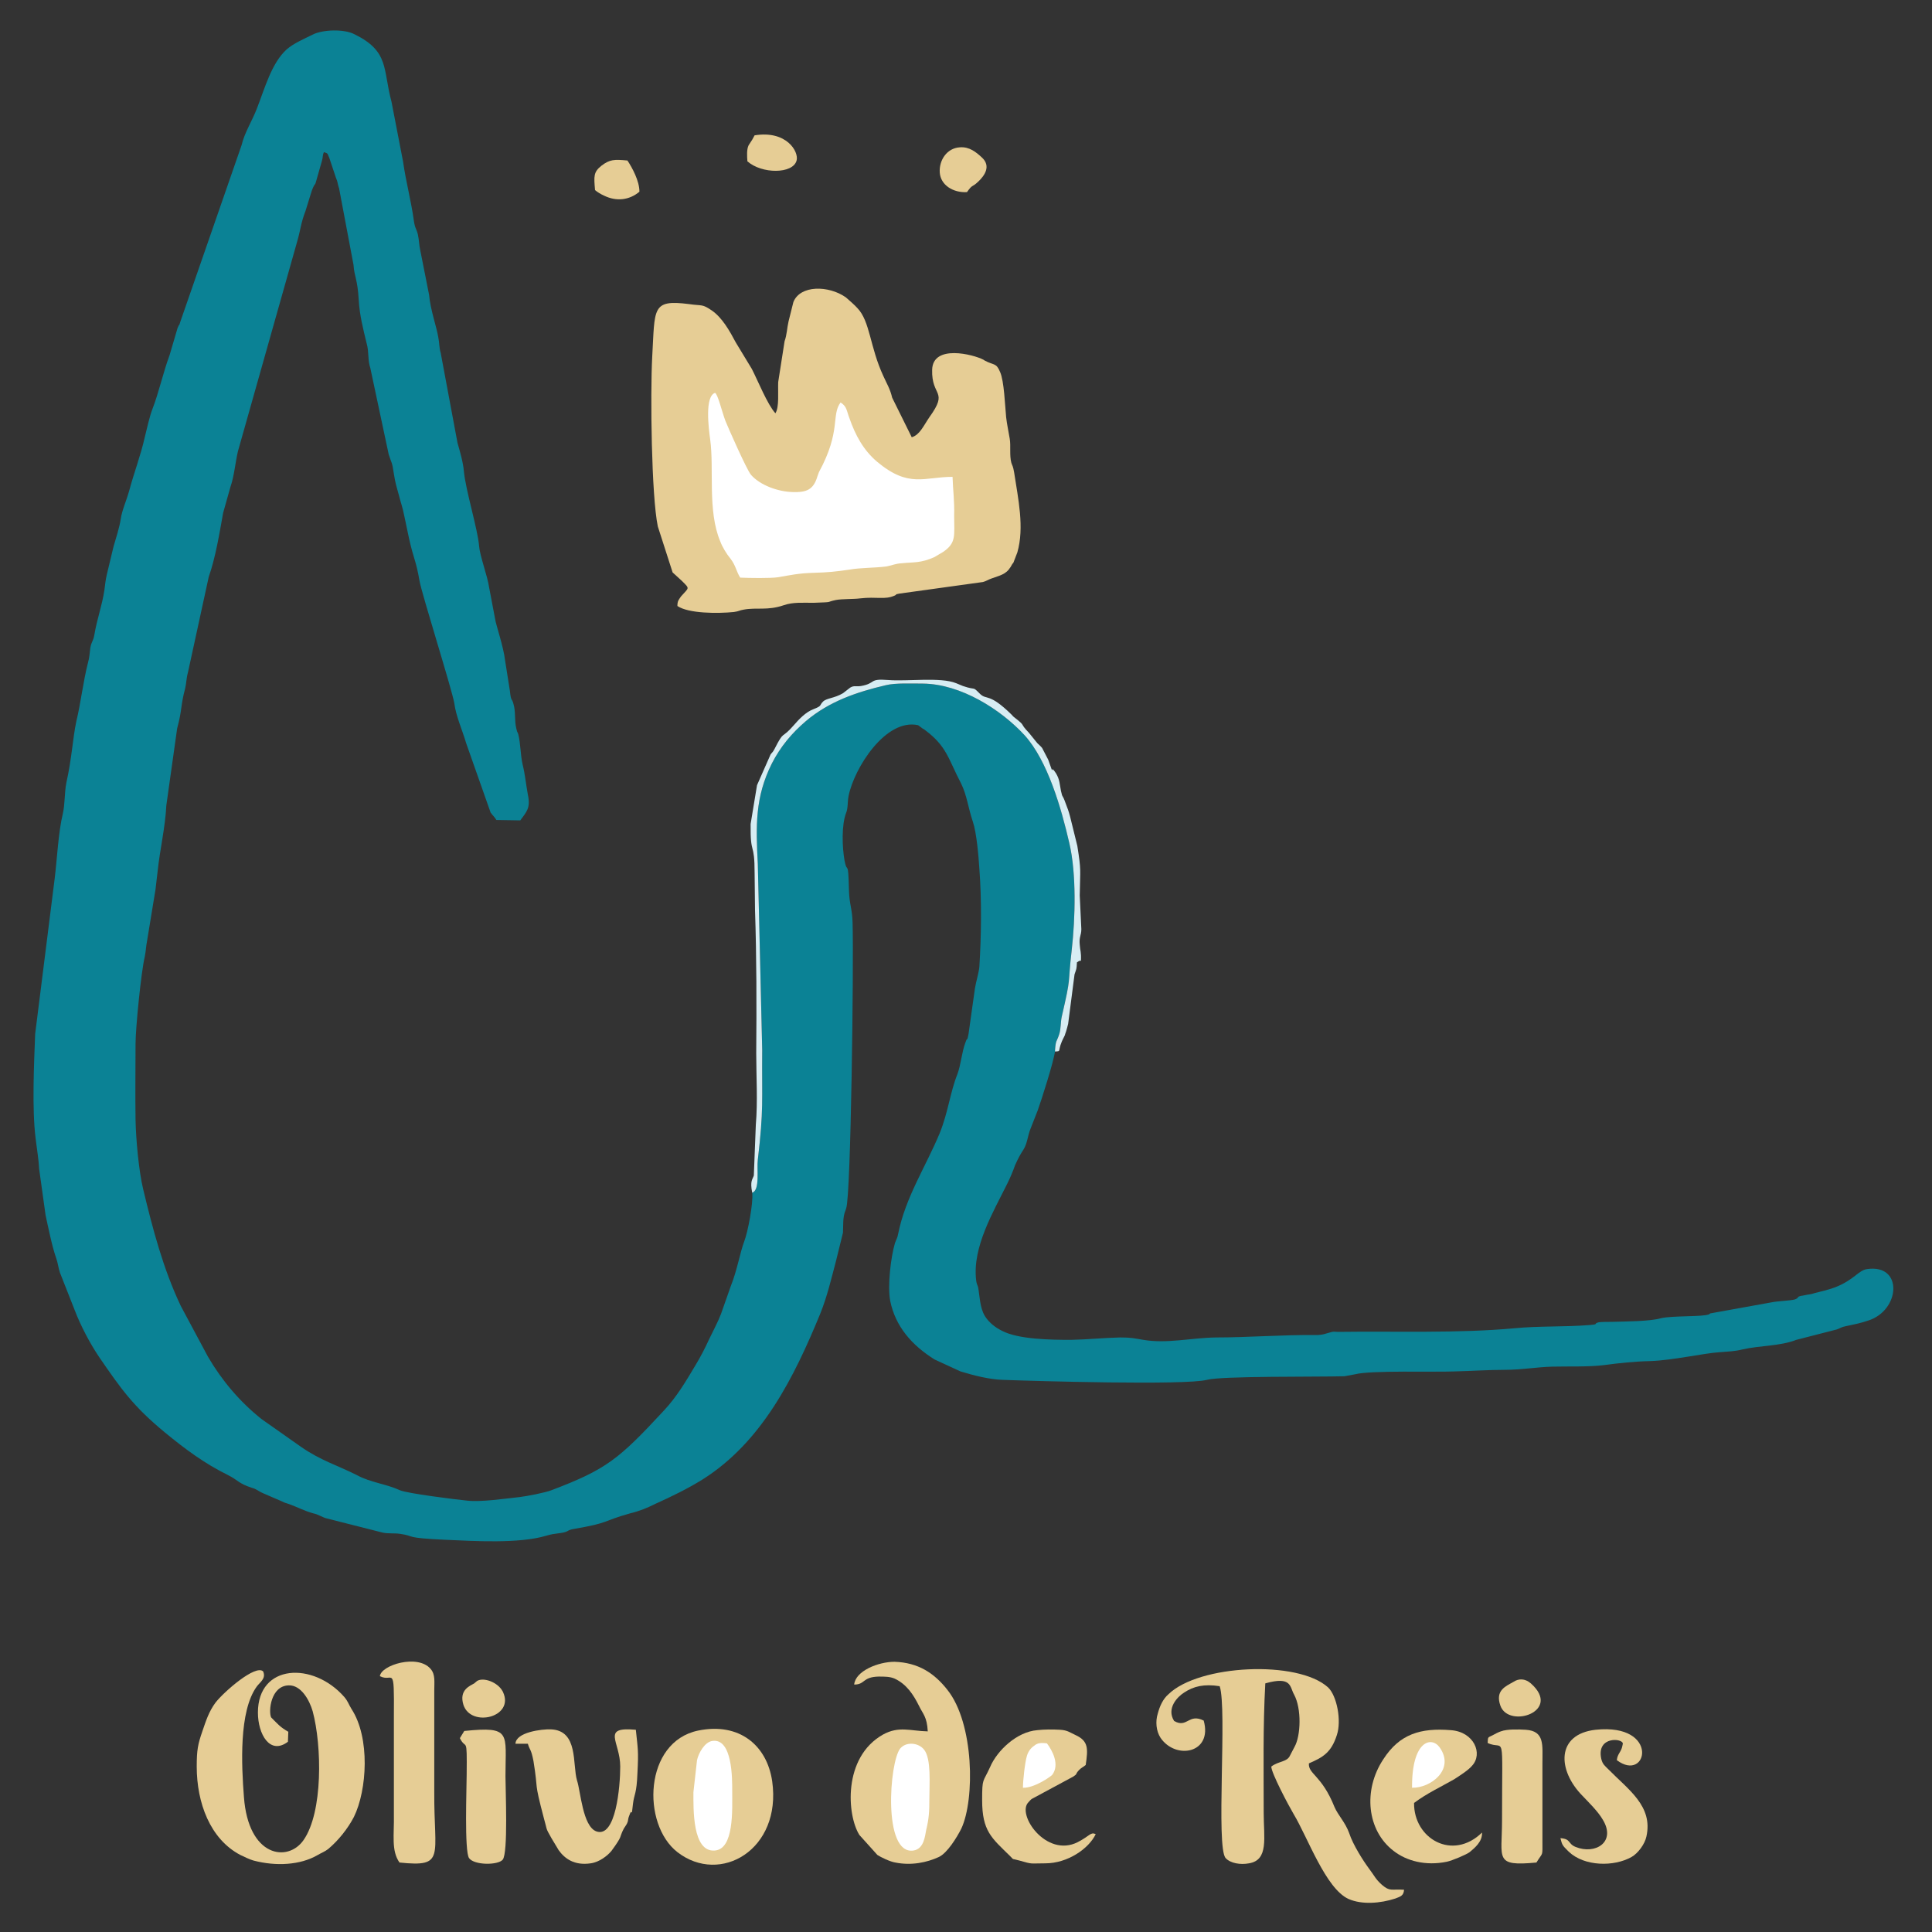 <?xml version="1.0" encoding="utf-8"?>
<!-- Generator: Adobe Illustrator 14.0.0, SVG Export Plug-In . SVG Version: 6.00 Build 43363)  -->
<!DOCTYPE svg PUBLIC "-//W3C//DTD SVG 1.1//EN" "http://www.w3.org/Graphics/SVG/1.1/DTD/svg11.dtd">
<svg version="1.1" id="Capa_1" xmlns="http://www.w3.org/2000/svg" xmlns:xlink="http://www.w3.org/1999/xlink" x="0px" y="0px"
	 width="300px" height="300px" viewBox="0 0 300 300" enable-background="new 0 0 300 300" xml:space="preserve">
<rect x="0" y="0" width="300" height="300" fill="#333333" stroke="none"/>
<g id="_1885985528064">
	<path fill="#0B8295" d="M163.812,163.279c0.124-1.925,0.248-1.367,0.68-2.732c0.249-0.806,0.188-1.801,0.375-2.67
		c1.551-6.706,0.868-4.471,1.551-10.371c0.561-4.906,0.744-11.861-0.372-16.58c-1.241-5.402-3.353-12.791-6.955-16.766
		c-3.665-3.975-9.873-7.95-15.772-8.012c-1.615,0-4.285-0.124-5.775,0.25c-4.471,1.055-8.756,2.484-12.42,5.588
		c-2.173,1.864-3.912,3.913-5.278,6.583c-2.609,5.216-2.483,9.687-2.173,15.585l0.682,28.877c-0.062,8.071,0.25,9.128-0.682,17.076
		c-0.186,1.367,0.372,4.719-0.87,5.092c0.186,1.615-0.684,6.148-1.242,7.577c-0.621,1.613-1.118,4.533-2.049,6.831l-1.552,4.409
		c-0.497,1.303-1.18,2.545-1.864,3.973c-0.558,1.242-1.366,2.796-2.049,3.912c-1.552,2.608-2.98,5.03-4.968,7.141
		c-7.017,7.576-8.942,9.129-17.449,12.357c-0.931,0.374-3.85,0.934-4.905,1.057c-2.298,0.249-6.023,0.807-8.197,0.559
		c-1.863-0.187-9.314-1.116-10.432-1.615c-1.987-0.93-4.657-1.24-6.583-2.297c-3.042-1.552-5.713-2.299-8.817-4.471l-6.087-4.284
		c-3.354-2.672-6.147-5.961-8.321-9.688l-4.222-7.886c-2.733-5.773-4.347-11.923-5.838-18.133c-0.683-2.856-1.117-7.7-1.18-10.741
		c-0.062-3.976,0-7.888,0-11.861c0-2.361,0.87-11.178,1.43-13.475c0.186-0.933,0.186-1.615,0.372-2.546l1.304-7.95
		c0.124-0.931,0.187-1.801,0.311-2.67c0.373-3.603,1.179-6.769,1.367-10.369l1.676-11.924c0.808-2.98,0.497-3.415,1.242-6.209
		c0.187-0.747,0.187-1.615,0.434-2.483l3.229-14.842c1.056-2.98,1.677-6.832,2.236-9.936l1.118-3.975
		c0.621-1.801,0.746-3.725,1.18-5.588l9.19-32.539c0.56-1.925,0.56-2.856,1.304-4.782l0.808-2.608c0-0.062,0.062-0.124,0.062-0.186
		c0.063-0.251,0.125-0.375,0.187-0.561c0.31-0.745,0.248-0.496,0.497-0.93l0.993-3.479c0.187-0.62,0.062-0.807,0.311-1.365
		c0.745,0.248,0.497,0.186,0.869,0.992l0.994,2.982c0.311,0.683,0.25,0.993,0.497,1.675l2.236,11.86
		c0.124,1.864,0.621,2.174,0.807,5.404c0.124,2.36,0.684,4.534,1.242,6.832c0.373,1.303,0.125,2.483,0.56,3.786l2.855,13.414
		c0.498,1.553,0.498,0.993,0.808,3.042c0.186,1.305,0.496,2.297,0.807,3.417c0.311,1.24,0.496,1.553,0.807,3.104l0.746,3.54
		c0.745,3.291,1.056,3.291,1.615,6.521c0.372,2.109,5.029,16.828,5.402,19.001c0.248,1.988,1.242,4.161,1.863,6.271l3.788,10.744
		c0.063,0.062,0.124,0.124,0.124,0.124c0.063,0.062,0.063,0.124,0.125,0.187c0,0,0.062,0.062,0.124,0.124
		c0.187,0.248,0.373,0.434,0.497,0.684l3.725,0.062c0.994-1.367,1.615-1.925,1.18-3.975c-0.31-1.677-0.434-3.168-0.808-4.657
		c-0.373-1.615-0.31-3.292-0.682-4.72c-0.186-0.682-0.062,0.125-0.312-0.932c-0.31-1.241-0.063-2.546-0.434-3.787
		c-0.248-0.995-0.372-0.248-0.559-2.049l-0.746-4.719c-0.248-2.174-1.428-5.528-1.552-6.458l-0.931-4.906
		c-0.248-1.74-1.428-4.844-1.554-6.396c-0.186-2.546-2.11-8.756-2.359-11.612c-0.124-1.428-0.621-3.105-0.993-4.41l-2.609-13.972
		c-0.248-0.807-0.186-1.489-0.373-2.422c-0.248-1.551-1.242-4.347-1.428-6.583l-1.366-6.893c-0.187-0.806-0.187-1.613-0.374-2.483
		c-0.248-0.993-0.434-0.869-0.621-2.112c-0.435-3.166-1.242-6.084-1.677-9.19l-1.8-9.315c-1.366-5.091-0.311-7.823-5.775-10.493
		c-1.553-0.807-4.843-0.744-6.458,0.063c-1.367,0.682-2.98,1.367-4.037,2.297c-2.359,2.112-3.415,6.086-4.657,9.252
		c-0.746,1.925-1.864,3.601-2.36,5.65l-9.501,27.386c-0.249,0.871-0.125,0.186-0.435,0.995l-1.242,4.22
		c-0.994,2.673-1.676,5.838-2.67,8.384c-0.435,1.119-0.869,3.104-1.179,4.347c-0.622,2.794-1.678,5.526-2.422,8.322
		c-0.436,1.551-1.118,3.042-1.304,4.345c-0.187,1.305-0.808,3.23-1.118,4.285l-1.056,4.409c-0.188,0.806-0.25,1.491-0.374,2.421
		c-0.373,2.422-1.118,4.347-1.552,6.893c-0.187,1.057-0.434,0.995-0.622,1.988c-0.124,0.931-0.124,1.491-0.372,2.359
		c-0.746,2.918-1.118,6.272-1.801,9.066c-0.559,2.608-0.683,5.65-1.553,9.563c-0.311,1.553-0.187,3.228-0.558,4.843
		c-0.684,2.856-0.87,6.832-1.243,9.936L5.46,160.547c-0.186,4.782-0.496,11.675,0.062,16.146c0.187,1.614,0.498,3.414,0.56,4.844
		l0.993,7.141c0.436,1.987,0.994,4.843,1.677,6.769c0.248,0.744,0.311,1.43,0.558,2.174l2.298,5.836
		c0.869,2.298,2.359,5.155,3.788,7.265c3.416,4.97,5.278,7.64,10.245,11.739c3.105,2.546,6.087,4.781,9.75,6.58
		c1.614,0.81,1.614,1.305,3.726,1.987c0.87,0.248,0.807,0.435,1.801,0.871l2.732,1.178c0.621,0.312,0.372,0.187,1.118,0.435
		c1.428,0.499,2.36,1.058,3.912,1.492c0.684,0.123,1.304,0.559,1.925,0.743l8.819,2.236c0.868,0.186,1.8,0.063,2.669,0.186
		c2.608,0.373,0.372,0.624,7.204,0.934c4.223,0.186,11.302,0.62,15.461-0.622c1.118-0.312,0.994-0.248,2.298-0.435
		c1.305-0.187,0.932-0.435,1.988-0.62c5.774-0.993,4.346-1.182,8.756-2.422c1.552-0.373,2.731-0.869,3.974-1.492
		c2.483-1.116,5.029-2.358,7.327-3.786c9.252-5.838,14.222-15.897,18.257-25.708c1.118-2.797,1.677-5.28,2.483-8.322l1.056-4.285
		c0.062-1.116-0.063-2.359,0.374-3.414l0.124-0.372c0.745-1.987,1.18-37.819,0.994-44.34c-0.063-2.236-0.498-2.856-0.56-4.968
		c-0.124-5.153-0.248-2.421-0.684-4.657c-0.372-2.05-0.497-5.588,0.249-7.451c0.311-0.807,0.187-1.677,0.372-2.608
		c0.87-4.347,5.775-12.108,10.805-10.992l0.746,0.558c0.062,0,0.248,0.124,0.31,0.188c3.415,2.546,3.602,4.469,5.589,8.258
		c0.932,1.863,1.118,3.851,1.863,6.024c0.559,1.675,0.868,5.216,0.993,7.204c0.374,4.843,0.311,10.493,0,15.336
		c-0.125,1.057-0.497,2.174-0.683,3.293l-0.994,7.078c-0.31,1.554-0.062,0.125-0.496,1.365c-0.56,1.491-0.684,3.417-1.242,4.907
		c-1.118,2.795-1.429,5.899-2.733,9.127c-2.173,5.218-5.34,9.999-6.458,15.649c-0.125,0.685-0.25,0.746-0.497,1.43
		c-0.621,2.11-1.18,6.52-0.745,8.941c0.807,4.035,3.414,6.955,6.892,9.129l4.037,1.86c2.05,0.623,4.471,1.244,6.521,1.306
		c4.905,0.187,28.378,0.868,31.732,0c2.357-0.62,16.952-0.435,21.358-0.559l1.677-0.31c2.363-0.624,12.298-0.31,15.34-0.438
		c2.67-0.062,5.34-0.248,7.887-0.248c2.609,0,4.967-0.434,7.389-0.496c2.422-0.062,5.714,0.063,8.073-0.247
		c2.359-0.312,4.595-0.56,7.265-0.621c3.354-0.125,8.385-1.244,10.558-1.367c1.367-0.124,2.422-0.124,3.602-0.434
		c2.67-0.621,5.838-0.496,8.383-1.492l6.271-1.612c0.561-0.187,0.684-0.375,1.367-0.499c1.429-0.311,2.173-0.434,3.476-0.868
		c5.032-1.554,5.528-8.818-0.124-8.01c-1.365,0.186-1.984,1.675-5.027,2.855c-1.057,0.373-2.049,0.621-3.106,0.869
		c-0.682,0.248-0.93,0.186-1.737,0.372c-1.305,0.187-0.498,0.313-1.367,0.623c-0.682,0.186-2.607,0.248-3.541,0.434l-9.624,1.739
		c0,0.063-0.062,0.063-0.123,0.124c-0.932,0.435-5.715,0.187-7.514,0.621c-1.74,0.495-5.526,0.495-7.7,0.559
		c-0.496,0-1.429,0-1.925,0.062c-0.993,0.248,0.187,0.31-1.491,0.435c-3.849,0.31-7.823,0.124-11.612,0.498
		c-8.818,0.807-18.444,0.435-27.448,0.56c-0.248,0-0.62-0.063-0.868,0c-0.994,0.247-1.367,0.495-2.546,0.495
		c-5.094-0.062-10.434,0.373-15.525,0.373c-3.851,0.062-7.575,0.994-11.239,0.371c-1.489-0.248-1.861-0.371-3.603-0.371
		c-2.73,0.062-4.779,0.31-7.638,0.371c-3.104,0-8.196-0.062-10.744-1.426c-0.992-0.497-1.736-1.119-2.233-1.74
		c-1.118-1.305-1.118-3.042-1.367-4.595c-0.124-0.931-0.248-0.559-0.372-1.491c-0.62-5.154,2.67-10.618,4.844-15.026
		c0.435-0.871,0.931-2.05,1.179-2.795c0.498-1.118,0.809-1.677,1.367-2.546c0.559-0.932,0.622-2.11,1.055-3.168l1.119-2.855
		C161.762,170.668,163.623,164.833,163.812,163.279z"/>
	<path fill="#E6CD95" d="M120.838,59.327c-0.063,1.491,0.187,3.913-0.435,4.844c-1.243-1.365-2.732-5.092-3.664-6.893l-2.484-4.097
		c-0.993-1.864-2.111-3.851-3.726-4.97c-1.553-1.055-1.429-0.682-3.54-0.993c-5.837-0.744-5.279,0.62-5.713,8.198
		c-0.311,5.836-0.124,21.547,0.869,26.328l2.298,7.141l1.429,1.306c1.304,1.303,1.118,0.992-0.124,2.421
		c-0.374,0.559-0.56,0.683-0.56,1.489c1.74,1.181,6.272,1.181,8.757,0.933c0.868-0.124,0.806-0.248,1.552-0.375
		c2.049-0.372,3.663,0.188,6.209-0.682c1.429-0.497,2.981-0.373,4.596-0.373c3.354-0.124,1.739-0.062,3.478-0.434
		c0.932-0.186,2.857-0.124,3.725-0.248c2.671-0.311,3.851,0.248,5.403-0.434c0.56-0.25-0.186-0.126,0.746-0.313l12.977-1.799
		c0.496-0.124,0.81-0.374,1.367-0.56c1.802-0.621,2.422-0.745,3.229-2.298c0.064,0,0.064-0.062,0.124-0.124l0.622-1.613
		c1.117-3.913,0.124-8.322-0.498-12.421c-0.184-1.055-0.248-0.93-0.433-1.489c-0.313-1.181-0.063-2.607-0.248-3.727
		c-0.188-1.179-0.436-2.236-0.56-3.352c-0.187-1.925-0.311-5.59-0.934-7.017c-0.62-1.491-0.931-0.995-2.422-1.801
		c-0.06-0.063-0.124-0.063-0.184-0.124c-1.553-0.809-7.826-2.422-7.95,1.551c-0.124,4.286,2.608,3.168-0.434,7.392
		c-0.932,1.365-1.491,2.732-2.733,3.104l-3.042-6.148c-0.31-1.365-0.87-2.236-1.366-3.352c-2.111-4.534-2.05-8.508-4.037-10.558
		c-0.311-0.372-1.428-1.364-1.801-1.675c-2.67-1.864-7.08-1.925-8.135,0.745l-0.746,2.98c-0.248,1.057-0.248,2.049-0.621,3.104
		L120.838,59.327z"/>
	<path fill="#FFFFFF" d="M114.938,89.693c1.305,0.062,4.719,0.124,5.9-0.063c1.801-0.31,3.167-0.621,5.464-0.682
		c2.297-0.063,3.478-0.187,5.589-0.497c1.739-0.311,3.85-0.248,5.775-0.496c0.994-0.188,1.304-0.437,2.422-0.499
		c1.801-0.186,2.857,0,4.968-0.931l1.367-0.806c2.11-1.43,1.737-2.546,1.737-5.653c0.063-2.359-0.186-3.913-0.248-6.022
		c-4.409,0-6.77,1.799-11.736-2.359c-2.112-1.801-3.354-4.099-4.285-6.769c-0.434-1.119-0.373-1.801-1.366-2.422
		c-1.49,1.985,0.124,4.407-3.354,10.804l-0.248,0.685c-0.621,2.109-1.739,2.484-3.851,2.422c-2.298-0.063-5.03-1.057-6.458-2.672
		c-0.683-0.807-3.602-7.452-3.975-8.382c-0.558-1.491-1.179-4.161-1.614-4.347c-1.614,0.558-0.994,5.464-0.746,7.265
		c0.621,4.533-0.435,11.054,1.553,15.774c0.31,0.868,0.994,1.987,1.614,2.731C114.256,87.832,114.318,88.7,114.938,89.693z"/>
	<path fill="#E6CD95" d="M186.91,267.169c-2.36-1.181-2.546,1.241-4.594,0.063c-1.245-1.988,0.557-3.789,1.551-4.408
		c1.491-0.993,3.104-1.367,5.526-0.993c1.181,3.477-0.621,25.086,0.933,26.7c0.744,0.808,2.298,1.056,3.603,0.808
		c3.103-0.498,2.298-3.973,2.298-7.825c0-6.892-0.127-13.227,0.248-20.12c4.159-1.178,3.786,0.562,4.472,1.74
		c1.179,2.174,1.055,6.396,0.06,8.135l-0.683,1.303c-0.435,1.058-1.802,0.871-2.918,1.74c0,0.993,2.67,6.024,3.477,7.389
		c2.174,3.603,4.968,11.551,8.509,13.166c2.11,0.93,4.967,0.682,7.264-0.062c0.808-0.312,1.303-0.435,1.367-1.367
		c-1.987-0.125-2.174,0.31-3.416-0.745c-1.055-0.934-1.179-1.429-1.988-2.484c-0.93-1.242-2.545-3.789-3.104-5.527
		c-0.622-1.736-1.74-2.794-2.297-4.097c-1.988-4.97-4.1-5.093-3.973-6.769c2.171-0.933,3.477-1.678,4.345-4.409
		c0.747-2.236,0-6.087-1.367-7.39c-4.72-4.284-20.057-3.541-24.775,1.055c-0.871,0.744-1.367,1.863-1.678,3.043
		c-0.372,1.181-0.248,2.671,0.435,3.726C182.564,273.315,188.339,272.261,186.91,267.169z"/>
	<path fill="#E6CD95" d="M132.637,261.579c1.738,0,1.242-1.178,3.788-1.241c0.994,0,1.738,0,2.483,0.311
		c1.864,0.869,2.919,2.484,3.788,4.224c0.622,1.303,1.242,1.677,1.367,3.974c-2.733-0.062-4.471-0.869-6.955,0.497
		c-6.273,3.539-5.589,12.543-3.665,15.585l2.794,3.107c0.559,0.371,1.988,1.053,2.794,1.178c2.484,0.499,4.906,0,6.769-0.868
		c1.304-0.621,2.794-3.043,3.478-4.41c2.112-4.532,1.988-16.331-2.173-21.546c-2.049-2.608-4.534-4.224-8.197-4.348
		C136.363,258.041,132.823,259.47,132.637,261.579z"/>
	<path fill="#E6CD95" d="M30.548,274.311c0,5.588,2.049,11.239,6.769,13.725c0.558,0.248,1.366,0.682,2.048,0.868
		c3.54,0.933,7.267,0.683,9.875-0.807c0.745-0.435,1.18-0.56,1.738-0.995c1.554-1.303,3.044-3.167,3.976-4.968
		c2.048-4.16,2.546-12.295-0.374-16.766c-0.497-0.807-0.497-1.116-1.118-1.863c-4.844-5.526-13.413-5.153-13.413,2.422
		c0,3.354,1.862,6.644,4.658,4.533l0.062-1.551c-1.304-0.747-1.614-1.181-2.669-2.235c-0.436-0.934-0.063-4.908,2.731-4.97
		c1.925-0.063,3.229,2.297,3.726,4.036c1.428,5.342,1.615,15.649-1.428,19.996c-2.422,3.477-8.569,2.67-9.253-6.707
		c-0.373-4.844-0.807-13.289,1.988-17.138c0.496-0.686,1.49-1.243,0.993-2.359c-1.179-1.119-6.086,3.166-7.39,4.843
		c-1.056,1.427-1.49,2.856-2.049,4.471C30.735,270.832,30.548,271.702,30.548,274.311z"/>
	<path fill="#E6CD95" d="M108.419,268.72c-8.445,1.74-8.818,14.533-3.229,18.881c6.645,5.153,16.207-0.375,14.718-10.993
		C119.1,271.019,114.814,267.417,108.419,268.72z"/>
	<path fill="#E6CD95" d="M162.318,289.338c3.479,0,6.769-2.299,7.825-4.534c-0.809-0.371-0.868,0.25-2.794,1.243
		c-4.907,2.483-9.563-4.348-7.637-6.211c0.248-0.248,0.248-0.31,0.496-0.495l6.456-3.478c0.685-0.437,0.248-0.312,0.871-0.994
		c0.434-0.435,0.62-0.435,1.055-0.807c0.372-2.547,0.437-3.728-1.613-4.657c-0.933-0.435-1.243-0.747-2.422-0.809
		c-1.057-0.063-2.422-0.063-3.479,0.062c-3.23,0.251-6.272,3.23-7.327,5.714c-1.119,2.484-1.242,1.615-1.242,5.154
		c0,4.781,1.429,5.839,4.347,8.693c0.685,0.684,0.124,0.311,1.429,0.684C160.457,289.522,159.837,289.338,162.318,289.338z"/>
	<path fill="#E6CD95" d="M230.13,284.556c-4.595,4.471-10.619,0.933-10.555-4.595c1.984-1.489,4.034-2.422,6.208-3.663
		c0.868-0.559,2.235-1.429,2.795-2.112c1.738-1.863,0.312-5.276-3.291-5.527c-4.657-0.372-7.95,0.561-10.495,4.533
		c-3.166,4.782-2.547,11.055,1.614,14.223c1.988,1.551,4.968,2.359,8.261,1.674c0.868-0.185,3.042-1.116,3.538-1.487
		C229.014,286.916,230.192,285.984,230.13,284.556z"/>
	<path fill="#E6CD95" d="M58.988,260.276c2.049,1.055,2.236-2.111,2.174,6.149v15.337c0.062,3.165-0.435,5.589,0.869,7.45
		c7.203,0.746,5.339-0.868,5.402-10.928v-15.773c0-1.367,0.187-2.483-0.558-3.354C64.888,256.798,59.175,258.536,58.988,260.276z"/>
	<path fill="#E6CD95" d="M96.31,274.311c0,3.104-0.683,11.178-3.726,10.059c-2.112-0.806-2.421-6.208-2.98-7.885
		c-0.745-2.483,0.249-7.765-4.037-7.95c-1.428-0.063-5.465,0.437-5.527,2.235h1.925c0.311,1.058,0.497,0.746,0.87,2.672
		c0.806,4.968,0,2.731,1.614,8.879c0.56,1.926,0.186,1.366,1.18,3.106l1.118,1.863c0.931,1.303,2.422,2.422,4.968,2.048
		c1.366-0.187,2.609-1.18,3.229-1.924c1.864-2.548,1.118-1.926,1.926-3.479c0.31-0.495,0.496-0.682,0.62-1.116
		c0.063-0.313,0.063-0.498,0.188-0.809c0.559-1.675,0.311,0.809,0.62-1.987c0.186-1.489,0.56-1.428,0.684-4.719
		c0.186-3.539,0.062-3.663-0.249-6.707C93.267,268.1,96.31,270.398,96.31,274.311z"/>
	<path fill="#E6CD95" d="M242.301,285.427c0.248,1.055,0.374,1.178,1.055,1.863l0.248,0.247c2.422,2.299,7.018,2.36,9.752,0.808
		c0.992-0.56,2.05-1.988,2.297-3.166c1.057-4.721-2.794-7.269-5.899-10.435c-0.559-0.559-0.932-0.807-1.118-1.676
		c-0.743-3.539,3.415-3.168,3.355-2.299c0,0.063-0.064,0.249-0.064,0.313c-0.187,0.993-0.744,1.179-0.869,2.233
		c4.782,3.604,6.771-5.773-3.29-4.719c-6.147,0.684-5.962,6.272-2.05,10.246c0.932,0.993,2.422,2.422,3.168,3.725
		c2.11,3.479-1.183,5.468-4.224,4.224C243.42,286.295,243.979,285.55,242.301,285.427z"/>
	<path fill="#D7EDF3" d="M116.802,185.199c1.242-0.373,0.684-3.725,0.87-5.092c0.932-7.948,0.621-9.005,0.682-17.076l-0.682-28.877
		c-0.31-5.898-0.436-10.369,2.173-15.585c1.366-2.669,3.104-4.719,5.278-6.583c3.664-3.104,7.949-4.533,12.42-5.588
		c1.49-0.375,4.161-0.25,5.775-0.25c5.899,0.063,12.107,4.037,15.772,8.012c3.603,3.975,5.714,11.364,6.955,16.766
		c1.116,4.719,0.933,11.674,0.372,16.58c-0.683,5.9,0,3.665-1.551,10.371c-0.187,0.869-0.126,1.864-0.375,2.67
		c-0.432,1.365-0.556,0.808-0.68,2.732c1.179-0.063,0.184,0.063,1.427-2.298c0.124-0.31,0.063,0,0.187-0.496
		c0.123-0.248,0.434-1.491,0.434-1.491l0.995-7.699c0.308-0.933,0.308-0.683,0.372-1.863c0.248-0.124,0.124-0.124,0.435-0.248
		c0.063,0,0.124,0,0.187,0c0.062-1.429-0.124-1.491-0.187-2.484c-0.124-1.242,0.248-1.429,0.248-2.421l-0.248-5.216
		c0.063-4.286,0.248-3.727-0.372-7.702l-1.119-4.533c-0.248-0.931-0.372-1.241-0.683-2.05c-0.62-1.737-0.434-0.621-0.746-1.985
		c-0.185-0.933-0.185-1.74-0.745-2.672c-1.24-1.923,0,1.242-1.24-2.174l-0.934-1.799c-0.184-0.248-0.62-0.623-0.744-0.746
		l-1.305-1.613c-1.613-1.677-0.309-0.871-2.298-2.422c-0.248-0.186-0.184-0.186-0.372-0.374c-3.538-3.477-3.851-2.233-4.905-3.228
		c-1.304-1.303-0.497-0.497-2.67-1.241l-1.056-0.436c-2.421-0.993-7.637-0.249-10.556-0.497c-3.104-0.248-1.801,0.497-4.222,0.933
		c-0.809,0.124-1.056-0.124-1.678,0.248l-1.118,0.869c-1.366,0.807-2.546,0.745-3.104,1.305c-0.622,0.62-0.063,0.62-1.491,1.179
		c-1.18,0.435-2.235,1.553-3.042,2.484c-1.987,2.298-1.429,0.621-2.981,3.664c-0.372,0.683-0.248,0.373-0.621,0.869l-2.11,4.781
		l-0.994,6.025c-0.063,5.092,0.621,2.546,0.621,7.699c0,1.864,0.062,3.789,0.062,5.652c0.25,7.452,0.25,14.778,0.188,22.229
		c0,3.603,0.248,7.514-0.062,11.116l-0.311,7.886C116.864,183.151,116.43,183.338,116.802,185.199z"/>
	<path fill="#E6CD95" d="M231,270.646c2.732,1.304,2.235-2.608,2.235,12.047c0,5.961-1.244,7.143,5.341,6.52
		c1.055-1.737,0.932-0.744,0.932-3.538v-11.86c0-2.858,0.371-5.03-2.608-5.218c-1.058-0.063-2.858-0.125-3.851,0.249
		c-0.248,0.063-1.118,0.497-1.306,0.621C231,269.839,231.063,269.653,231,270.646z"/>
	<path fill="#E6CD95" d="M71.408,269.9c0.994,1.988,1.118-0.62,1.056,5.651c0,1.987-0.373,11.924,0.372,12.979
		c0.808,1.119,4.471,1.119,5.217,0.248c0.869-0.993,0.435-10.868,0.435-12.977c0-6.706,0.994-7.764-6.396-7.018L71.408,269.9z"/>
	<path fill="#FFFFFF" d="M107.674,278.285c0,2.546-0.187,9.315,3.291,9.066c3.043-0.188,2.732-6.334,2.732-9.313
		c0-1.74,0.062-8.199-3.104-7.703c-1.18,0.187-2.112,1.864-2.36,2.98L107.674,278.285z"/>
	<path fill="#FFFFFF" d="M144.312,279.277c0-2.297,0.31-6.147-0.808-7.575c-0.87-1.118-2.794-1.304-3.726-0.187
		c-1.677,2.112-2.731,16.52,2.049,15.836c1.677-0.25,1.801-2.298,1.987-3.169C144.249,282.382,144.312,281.328,144.312,279.277z"/>
	<path fill="#E6CD95" d="M150.148,29.832c0.932-1.305,0.682-0.622,1.738-1.615c1.057-0.995,1.987-2.422,0.621-3.727
		c-0.932-0.868-1.987-1.739-3.477-1.613c-1.988,0.124-3.229,1.986-3.105,3.911C146.05,28.714,147.975,29.957,150.148,29.832z"/>
	<path fill="#E6CD95" d="M116.056,25.049c2.236,1.987,7.08,1.987,7.639-0.124c0.373-1.365-1.552-4.719-6.521-3.91
		c-0.124,0.248-0.249,0.434-0.373,0.682c-0.186,0.31-0.496,0.745-0.559,0.868C115.933,23.188,115.994,24.243,116.056,25.049z"/>
	<path fill="#E6CD95" d="M92.398,29.52c0.372,0.312,0.869,0.623,1.427,0.871c1.926,0.93,3.913,0.682,5.465-0.623
		c0-1.675-1.118-3.725-1.863-4.844c-2.049-0.186-2.732-0.186-4.037,0.809C92.149,26.726,92.211,27.347,92.398,29.52z"/>
	<path fill="#E6CD95" d="M74.078,261.021l-0.434,0.371c-0.622,0.373-2.421,0.996-1.677,3.354c1.179,3.539,7.948,1.927,6.148-1.987
		c0-0.062-0.062-0.123-0.062-0.123C77.308,261.206,75.072,260.401,74.078,261.021z"/>
	<path fill="#E6CD95" d="M235.036,261.145c-1.179,0.686-2.92,1.306-2.05,3.728c1.303,3.6,9.626,0.868,4.72-3.479
		C236.775,260.587,235.783,260.648,235.036,261.145z"/>
	<path fill="#FFFFFF" d="M219.263,277.601c2.918,0.062,6.707-2.856,4.285-6.27C222.245,269.529,219.201,270.335,219.263,277.601z"/>
	<path fill="#FFFFFF" d="M158.842,277.601c1.739,0.062,4.223-1.675,4.533-1.987c1.24-1.612,0-3.849-0.807-4.905
		c-0.931-0.124-1.491-0.062-1.987,0.374c-0.561,0.372-0.933,0.931-1.117,1.552C159.151,273.628,158.842,276.484,158.842,277.601z"/>
</g>
</svg>
